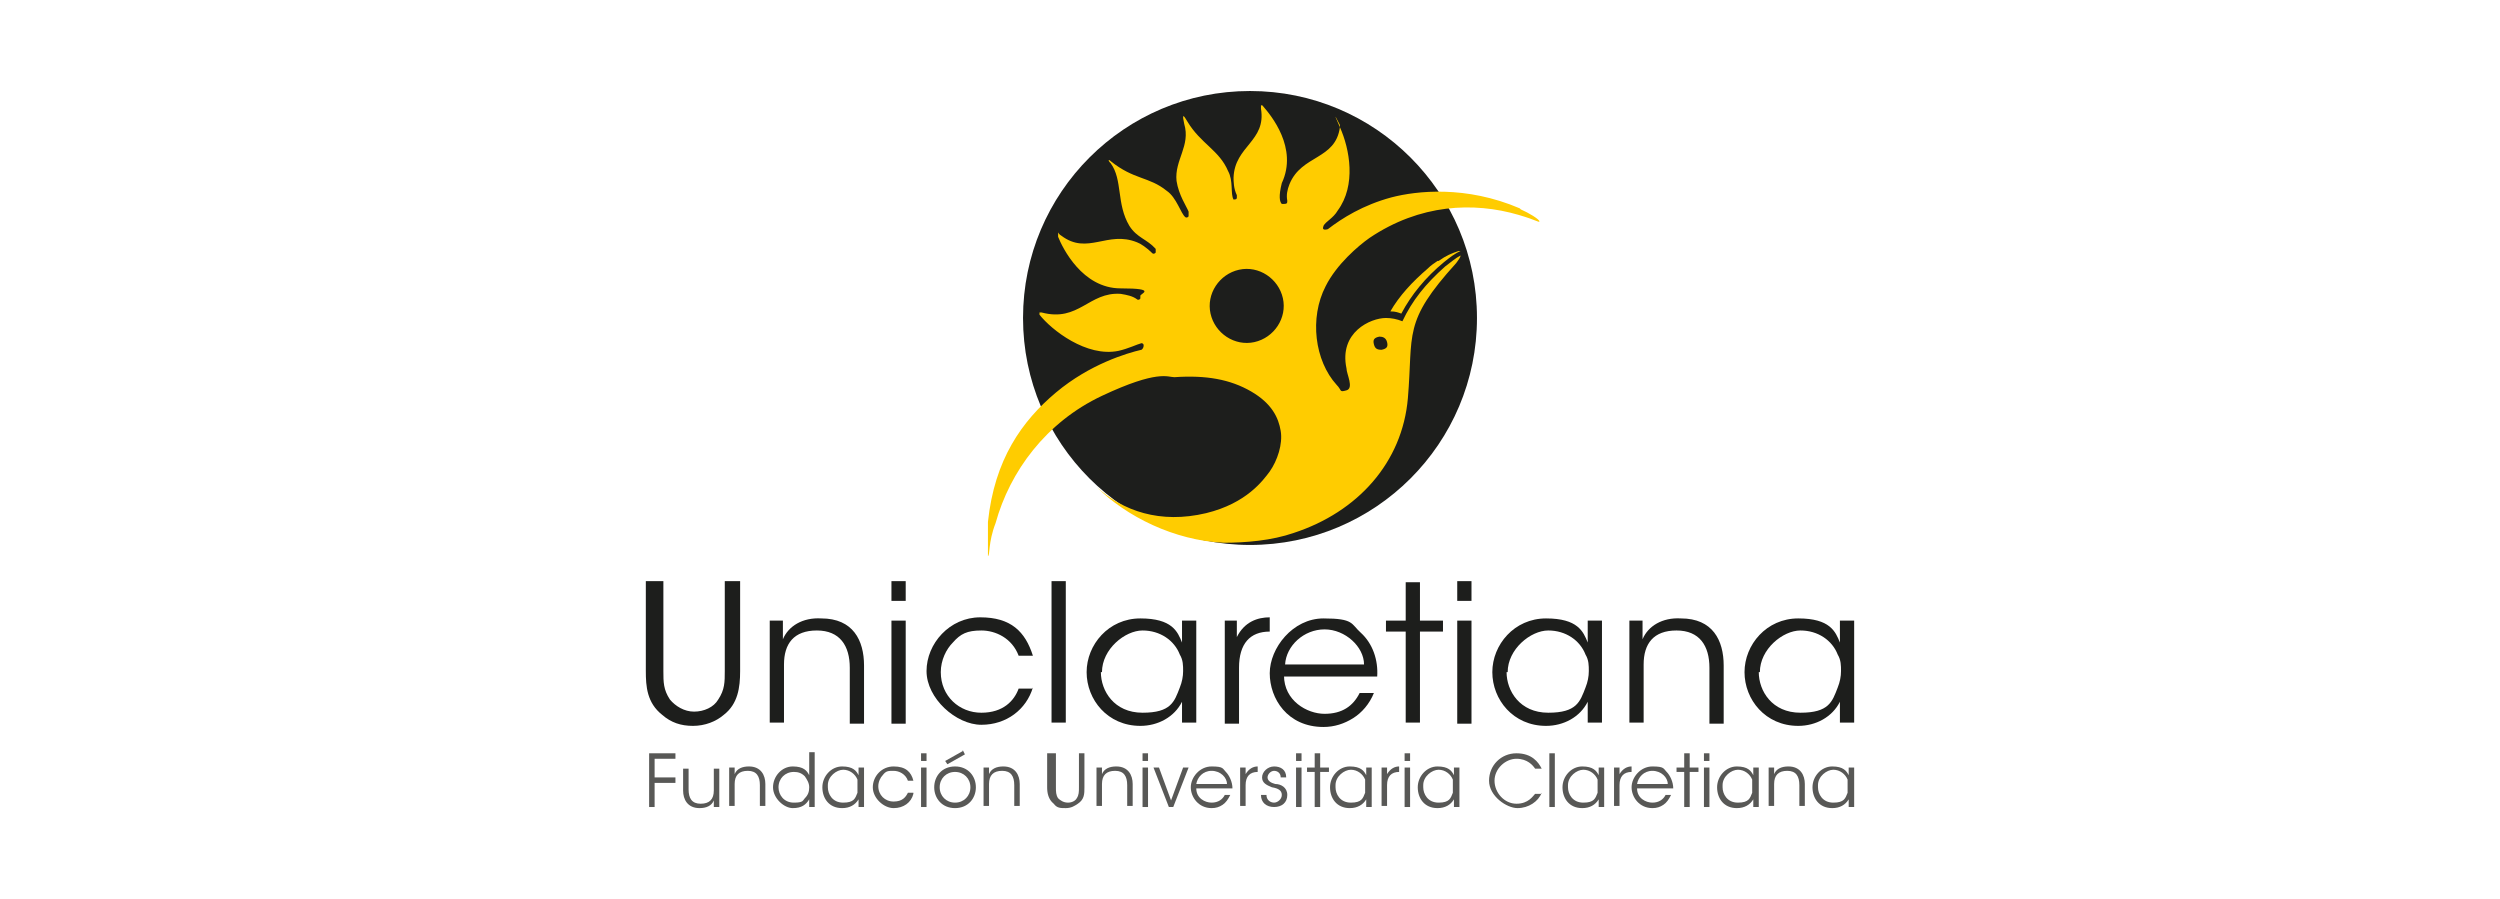 <?xml version="1.0" encoding="UTF-8"?>
<svg xmlns="http://www.w3.org/2000/svg" version="1.1" viewBox="0 0 228 82">
  <!-- Generator: Adobe Illustrator 28.7.1, SVG Export Plug-In . SVG Version: 1.2.0 Build 142)  -->
  <g>
    <g id="Layer_1">
      <g id="Layer_1-2" data-name="Layer_1">
        <g>
          <g>
            <g>
              <path d="M60.5,53v8.2c0,1,0,1.7.6,2.6.5.6,1.3,1.1,2.2,1.1s1.8-.4,2.2-1.1c.6-.9.6-1.6.6-2.6v-8.2h1.4v8.2c0,1.5-.2,3-1.5,4-.7.6-1.7,1-2.8,1s-2-.3-2.8-1c-1.4-1.1-1.5-2.6-1.5-4v-8.2h1.6Z" fill="#1d1e1c"/>
              <path d="M70.2,56.6h1.2v1.7c.5-1.2,1.8-2,3.5-1.9,2.9,0,3.9,2,3.9,4.3v5.3h-1.3v-5.1c0-2-.9-3.4-3-3.4s-3,1.2-3,3.1v5.3h-1.3v-9.4h0Z" fill="#1d1e1c"/>
              <path d="M81.3,53h1.3v1.8h-1.3v-1.8ZM81.3,56.6h1.3v9.4h-1.3v-9.4Z" fill="#1d1e1c"/>
              <path d="M94.2,62.7c-.6,2-2.4,3.4-4.7,3.4s-5-2.4-5-4.9,2.1-4.9,4.9-4.9,4.1,1.3,4.8,3.5h-1.3c-.6-1.6-2.1-2.3-3.4-2.3s-1.9.3-2.6,1.1c-.6.6-1.1,1.6-1.1,2.7,0,2.2,1.7,3.7,3.7,3.7s3-1.1,3.4-2.2h1.3,0Z" fill="#1d1e1c"/>
              <path d="M95.9,53h1.3v12.9h-1.3v-12.9Z" fill="#1d1e1c"/>
              <path d="M109.1,65.9h-1.3v-1.9c-.7,1.4-2.2,2.2-3.8,2.2-3,0-4.9-2.4-4.9-4.9s2-4.9,4.9-4.9,3.4,1.2,3.8,2.2v-2h1.3v9.4h0ZM100.4,61.3c0,1.7,1.2,3.7,3.8,3.7s2.9-1,3.4-2.3c.2-.5.3-1,.3-1.5s0-1-.3-1.5c-.5-1.3-1.8-2.2-3.4-2.2s-3.7,1.7-3.7,3.8h0Z" fill="#1d1e1c"/>
              <path d="M111.6,56.6h1.2v1.5c.7-1.4,1.9-1.8,3-1.8v1.3h0c-1.8,0-2.8,1.1-2.8,3.3v5.1h-1.3s0-9.4,0-9.4Z" fill="#1d1e1c"/>
              <path d="M117.1,61.6c0,2.3,2.1,3.5,3.7,3.5s2.6-.7,3.2-1.9h1.3c-.4,1-1.1,1.8-1.9,2.3s-1.7.8-2.7.8c-3.3,0-4.9-2.6-4.9-4.9s2.1-5,4.9-5,2.5.5,3.4,1.3c1.1,1,1.6,2.5,1.5,4h-8.5ZM124.4,60.6c0-1.6-1.7-3.2-3.6-3.2s-3.5,1.5-3.6,3.2h7.2Z" fill="#1d1e1c"/>
              <path d="M128.2,57.6h-1.8v-1h1.8v-3.5h1.3v3.5h2.1v1h-2.1v8.3h-1.3v-8.3Z" fill="#1d1e1c"/>
              <path d="M132.9,53h1.3v1.8h-1.3v-1.8ZM132.9,56.6h1.3v9.4h-1.3v-9.4Z" fill="#1d1e1c"/>
              <path d="M146.1,65.9h-1.3v-1.9c-.7,1.4-2.2,2.2-3.8,2.2-3,0-4.9-2.4-4.9-4.9s2-4.9,4.9-4.9,3.4,1.2,3.8,2.2v-2h1.3v9.4h0ZM137.4,61.3c0,1.7,1.2,3.7,3.8,3.7s2.9-1,3.4-2.3c.2-.5.3-1,.3-1.5s0-1-.3-1.5c-.5-1.3-1.8-2.2-3.4-2.2s-3.7,1.7-3.7,3.8h-.1Z" fill="#1d1e1c"/>
              <path d="M148.6,56.6h1.2v1.7c.5-1.2,1.8-2,3.5-1.9,2.9,0,3.9,2,3.9,4.3v5.3h-1.3v-5.1c0-2-.9-3.4-3-3.4s-3,1.2-3,3.1v5.3h-1.3v-9.4h0Z" fill="#1d1e1c"/>
              <path d="M169.1,65.9h-1.3v-1.9c-.7,1.4-2.2,2.2-3.8,2.2-3,0-4.9-2.4-4.9-4.9s2-4.9,4.9-4.9,3.4,1.2,3.8,2.2v-2h1.3v9.4h0ZM160.4,61.3c0,1.7,1.2,3.7,3.8,3.7s2.9-1,3.4-2.3c.2-.5.3-1,.3-1.5s0-1-.3-1.5c-.5-1.3-1.8-2.2-3.4-2.2s-3.7,1.7-3.7,3.8h-.1Z" fill="#1d1e1c"/>
            </g>
            <g>
              <path d="M59.1,68.7h2.5v.5h-1.9v1.7h1.9v.5h-1.9v2.2h-.5v-4.9h-.1Z" fill="#585856"/>
              <path d="M65.6,73.6h-.5v-.6c-.2.5-.7.7-1.3.7-1.1,0-1.5-.8-1.5-1.6v-2h.5v1.9c0,.8.3,1.3,1.1,1.3s1.2-.4,1.2-1.2v-2h.5v3.6h0Z" fill="#585856"/>
              <path d="M66.5,70h.5v.6c.2-.5.7-.7,1.3-.7,1.1,0,1.5.8,1.5,1.6v2h-.5v-1.9c0-.8-.3-1.3-1.1-1.3s-1.2.4-1.2,1.2v2h-.5v-3.6h0Z" fill="#585856"/>
              <path d="M74.3,73.6h-.5v-.7c-.3.5-.7.8-1.5.8s-1.8-.9-1.8-1.9.8-1.9,1.8-1.9,1.3.4,1.5.8v-2.1h.5v4.9h0ZM71,71.8c0,.7.5,1.4,1.4,1.4s.8-.2,1-.4c.3-.3.4-.6.4-1s-.2-.7-.4-1c-.3-.3-.6-.4-1-.4-.8,0-1.4.6-1.4,1.4h0Z" fill="#585856"/>
              <path d="M78.8,73.6h-.5v-.7c-.3.5-.8.8-1.5.8-1.2,0-1.8-.9-1.8-1.9s.8-1.9,1.8-1.9,1.3.4,1.5.8v-.7h.5s0,3.6,0,3.6ZM75.5,71.8c0,.6.4,1.4,1.4,1.4s1.1-.4,1.3-.9c0-.2,0-.4,0-.6s0-.4,0-.6c-.2-.5-.7-.9-1.3-.9s-1.4.6-1.4,1.4h0v.2Z" fill="#585856"/>
              <path d="M83.3,72.4c-.2.8-.9,1.3-1.8,1.3s-1.9-.9-1.9-1.9.8-1.9,1.9-1.9,1.6.5,1.8,1.3h-.5c-.2-.6-.8-.9-1.3-.9s-.7,0-1,.4c-.2.2-.4.6-.4,1,0,.8.6,1.4,1.4,1.4s1.1-.4,1.3-.8h.5Z" fill="#585856"/>
              <path d="M84,68.7h.5v.7h-.5v-.7ZM84,70h.5v3.6h-.5v-3.6Z" fill="#585856"/>
              <path d="M85.2,71.8c0-1,.7-1.9,1.9-1.9s1.9.9,1.9,1.9-.7,1.9-1.9,1.9-1.9-.9-1.9-1.9h0ZM85.7,71.8c0,.8.6,1.4,1.4,1.4s1.4-.6,1.4-1.4-.6-1.4-1.4-1.4-1.4.6-1.4,1.4h0ZM87.8,68.4l.2.4-1.6.9-.2-.3,1.6-.9h0Z" fill="#585856"/>
              <path d="M89.7,70h.5v.6c.2-.5.7-.7,1.3-.7,1.1,0,1.5.8,1.5,1.6v2h-.5v-1.9c0-.8-.3-1.3-1.1-1.3s-1.2.4-1.2,1.2v2h-.5v-3.6h0Z" fill="#585856"/>
              <path d="M96.3,68.7v3.1c0,.4,0,.7.2,1,.2.2.5.4.9.4s.7-.2.8-.4c.2-.3.2-.6.2-1v-3.1h.5v3.1c0,.6,0,1.1-.6,1.5-.3.2-.6.4-1.1.4s-.8,0-1.1-.4c-.5-.4-.6-1-.6-1.5v-3.1h.8Z" fill="#585856"/>
              <path d="M100,70h.5v.6c.2-.5.7-.7,1.3-.7,1.1,0,1.5.8,1.5,1.6v2h-.5v-1.9c0-.8-.3-1.3-1.1-1.3s-1.2.4-1.2,1.2v2h-.5v-3.6h0Z" fill="#585856"/>
              <path d="M104.2,68.7h.5v.7h-.5v-.7ZM104.2,70h.5v3.6h-.5v-3.6Z" fill="#585856"/>
              <path d="M107.1,73.6h-.5l-1.4-3.6h.5l1.1,3,1.1-3h.5l-1.4,3.6h.1Z" fill="#585856"/>
              <path d="M109.1,71.9c0,.9.8,1.3,1.4,1.3s1-.3,1.2-.7h.5c-.2.4-.4.7-.7.9-.3.2-.6.3-1,.3-1.2,0-1.9-1-1.9-1.9s.8-1.9,1.9-1.9,1,.2,1.3.5.6.9.6,1.5h-3.3ZM111.9,71.5c0-.6-.6-1.2-1.4-1.2s-1.3.6-1.4,1.2h2.8Z" fill="#585856"/>
              <path d="M113.1,70h.5v.6c.3-.5.7-.7,1.1-.7v.5h0c-.7,0-1.1.4-1.1,1.2v1.9h-.5v-3.6h0Z" fill="#585856"/>
              <path d="M116.8,70.9c0-.4-.3-.6-.6-.6s-.6.3-.6.6.3.5.7.6c.5,0,1.1.3,1.1,1s-.5,1.1-1.2,1.1-1.2-.4-1.2-1.1h.5c0,.5.4.7.7.7s.7-.3.7-.7-.3-.6-.9-.7c-.5-.2-.9-.4-.9-.9s.5-1,1.1-1,1.1.3,1.1,1c0,0-.5,0-.5,0Z" fill="#585856"/>
              <path d="M118.2,68.7h.5v.7h-.5v-.7ZM118.2,70h.5v3.6h-.5v-3.6Z" fill="#585856"/>
              <path d="M119.9,70.4h-.7v-.4h.7v-1.3h.5v1.3h.8v.4h-.8v3.2h-.5v-3.2Z" fill="#585856"/>
              <path d="M125.1,73.6h-.5v-.7c-.3.5-.8.8-1.5.8-1.2,0-1.8-.9-1.8-1.9s.8-1.9,1.8-1.9,1.3.4,1.5.8v-.7h.5s0,3.6,0,3.6ZM121.8,71.8c0,.6.4,1.4,1.4,1.4s1.1-.4,1.3-.9c0-.2,0-.4,0-.6s0-.4,0-.6c-.2-.5-.7-.9-1.3-.9s-1.4.6-1.4,1.4h0v.2Z" fill="#585856"/>
              <path d="M126,70h.5v.6c.3-.5.7-.7,1.1-.7v.5h0c-.7,0-1.1.4-1.1,1.2v1.9h-.5v-3.6h0Z" fill="#585856"/>
              <path d="M128.1,68.7h.5v.7h-.5v-.7ZM128.1,70h.5v3.6h-.5v-3.6Z" fill="#585856"/>
              <path d="M133.1,73.6h-.5v-.7c-.3.5-.8.8-1.5.8-1.2,0-1.8-.9-1.8-1.9s.8-1.9,1.8-1.9,1.3.4,1.5.8v-.7h.5s0,3.6,0,3.6ZM129.8,71.8c0,.6.4,1.4,1.4,1.4s1.1-.4,1.3-.9c0-.2,0-.4,0-.6s0-.4,0-.6c-.2-.5-.7-.9-1.3-.9s-1.4.6-1.4,1.4h0v.2Z" fill="#585856"/>
              <path d="M140.6,72.3c-.3.8-1.2,1.4-2.2,1.4s-2.6-1.1-2.6-2.5,1.1-2.5,2.5-2.5,2,.8,2.3,1.4h-.6c-.2-.3-.7-.9-1.7-.9s-2,.9-2,2,.9,2.1,2,2.1,1.5-.7,1.7-.9h.6,0Z" fill="#585856"/>
              <path d="M141.3,68.7h.5v4.9h-.5v-4.9Z" fill="#585856"/>
              <path d="M146.3,73.6h-.5v-.7c-.3.5-.8.8-1.5.8-1.2,0-1.8-.9-1.8-1.9s.8-1.9,1.8-1.9,1.3.4,1.5.8v-.7h.5s0,3.6,0,3.6ZM143,71.8c0,.6.4,1.4,1.4,1.4s1.1-.4,1.3-.9c0-.2,0-.4,0-.6s0-.4,0-.6c-.2-.5-.7-.9-1.3-.9s-1.4.6-1.4,1.4h0v.2Z" fill="#585856"/>
              <path d="M147.2,70h.5v.6c.3-.5.7-.7,1.1-.7v.5h0c-.7,0-1.1.4-1.1,1.2v1.9h-.5v-3.6h0Z" fill="#585856"/>
              <path d="M149.3,71.9c0,.9.8,1.3,1.4,1.3s1-.3,1.2-.7h.5c-.2.4-.4.7-.7.9-.3.2-.6.3-1,.3-1.2,0-1.9-1-1.9-1.9s.8-1.9,1.9-1.9,1,.2,1.3.5.6.9.6,1.5h-3.3ZM152.1,71.5c0-.6-.6-1.2-1.4-1.2s-1.3.6-1.4,1.2h2.8Z" fill="#585856"/>
              <path d="M153.6,70.4h-.7v-.4h.7v-1.3h.5v1.3h.8v.4h-.8v3.2h-.5v-3.2Z" fill="#585856"/>
              <path d="M155.4,68.7h.5v.7h-.5v-.7ZM155.4,70h.5v3.6h-.5v-3.6Z" fill="#585856"/>
              <path d="M160.4,73.6h-.5v-.7c-.3.5-.8.8-1.5.8-1.2,0-1.8-.9-1.8-1.9s.8-1.9,1.8-1.9,1.3.4,1.5.8v-.7h.5s0,3.6,0,3.6ZM157.1,71.8c0,.6.4,1.4,1.4,1.4s1.1-.4,1.3-.9c0-.2,0-.4,0-.6s0-.4,0-.6c-.2-.5-.7-.9-1.3-.9s-1.4.6-1.4,1.4h0v.2Z" fill="#585856"/>
              <path d="M161.3,70h.5v.6c.2-.5.7-.7,1.3-.7,1.1,0,1.5.8,1.5,1.6v2h-.5v-1.9c0-.8-.3-1.3-1.1-1.3s-1.2.4-1.2,1.2v2h-.5v-3.6h0Z" fill="#585856"/>
              <path d="M169.1,73.6h-.5v-.7c-.3.5-.8.8-1.5.8-1.2,0-1.8-.9-1.8-1.9s.8-1.9,1.8-1.9,1.3.4,1.5.8v-.7h.5s0,3.6,0,3.6ZM165.8,71.8c0,.6.4,1.4,1.4,1.4s1.1-.4,1.3-.9c0-.2,0-.4,0-.6s0-.4,0-.6c-.2-.5-.7-.9-1.3-.9s-1.4.6-1.4,1.4h0v.2Z" fill="#585856"/>
            </g>
          </g>
          <g>
            <g>
              <circle cx="114" cy="29" r="20.7" fill="#1d1e1c"/>
              <path d="M131.1,23.8c-.3.2-.6.4-.9.7-1.4,1.2-2.6,2.5-3.4,3.9.5,0,.7.1,1,.2.9-1.7,2.2-3.3,3.9-4.7.5-.4,1-.8,1.5-1h-.2c-.6.2-1.1.4-1.8.9h0Z" fill="#fc0"/>
            </g>
            <path d="M138.6,19c-4.9-2.1-9.4-1.6-11.7-1-2.6.7-4.5,1.9-5.8,2.9h0c0,0-.3.1-.4,0s0-.2,0-.3h0c.2-.4.9-.7,1.3-1.4,1.7-2.3,1.1-5.6.2-7.6s0-.2,0-.2v.2c-.4,3-3.5,2.5-4.6,5.2-.2.5-.3,1-.2,1.5h0c0,.2,0,.3-.3.3h-.2c-.2-.2-.3-.7,0-1.9,1.5-3.2-1-6.2-1.7-7,0,0,0-.1-.2-.1v.3c.5,3-2.4,3.4-2.5,6.3,0,.3,0,1,.3,1.6v.2c0,.1,0,.2-.3.2h0c-.3-.5,0-1.7-.5-2.6-.8-1.9-2.5-2.5-3.7-4.5-.4-.7-.5-.7-.3.2.6,2-.9,3.3-.7,5.2.2,1.3.9,2.3,1.1,2.8v.4c0,.1-.2.2-.3.1h0c-.4-.3-.8-1.8-1.7-2.4-1.6-1.3-3-1-5.1-2.7-.2-.2-.3-.1,0,.2,1.1,1.5.5,3.7,1.7,5.7.7,1.1,1.6,1.2,2.4,2.1,0,0,0,.2,0,.3,0,.1-.2.2-.3.1h0c-.5-.5-1.1-.9-1.4-1-2.7-1.1-4.5,1.2-6.9-.6-.2-.1-.3-.3-.3-.3,0,0,0,.3,0,.4.4,1,2.2,4.7,5.7,4.7s1.7.5,1.8.7h0v.2c0,.1-.2.2-.3.1h0c-.4-.3-.9-.4-1.5-.5-2.9-.2-3.8,2.6-7.2,1.7h-.2v.2c1.1,1.4,4.3,3.9,7.2,3.3.9-.2,1.7-.6,2.1-.7h0s.2,0,.2.2c0,.3-.2.4-.2.4-1.3.3-4.7,1.3-7.8,3.9s-5.6,6.1-6.2,11.8c0,1,0,3.1,0,3.1.2,0,0-1.2.7-3,1.3-4.7,4.6-9.2,9.7-11.6s6-1.7,6.6-1.7c2.9-.2,5.1.2,7,1.3s2.5,2.4,2.7,3.6-.3,2.7-1,3.7c-.6.8-2.1,2.9-5.8,3.8-4.2,1-7.6-.2-10-2.4,2.7,2.7,7.1,4.9,11.6,5.1,2,0,4.4-.2,6.4-.9,5.8-1.9,9.9-6.4,10.4-12.3s-.5-6.9,4.4-12.3c.2-.3.4-.5.4-.7-.4.2-1,.7-1.4,1-1.8,1.6-3,3.1-3.9,5h0c-.5-.2-1-.3-1.5-.3-1.4,0-4.3,1.3-3.6,4.6,0,.5.7,1.8,0,2s-.4,0-.9-.5c-2-2.2-2.5-6.1-1-9,1-2,3-3.7,4-4.4,4.6-3.1,9.5-3.3,13.6-2.1,1.7.5,1.8.7,1.9.6,0-.2-1-.8-1.7-1.1h0ZM114.4,31.2c-1.8.4-3.6-.8-4-2.6-.4-1.8.8-3.6,2.6-4s3.6.8,4,2.6c.4,1.8-.8,3.6-2.6,4ZM125.8,30.7c.3,0,.6.1.7.5s0,.6-.5.7c-.4,0-.6-.1-.7-.5s0-.6.5-.7Z" fill="#fc0"/>
          </g>
        </g>
      </g>
    </g>
  </g>
</svg>
